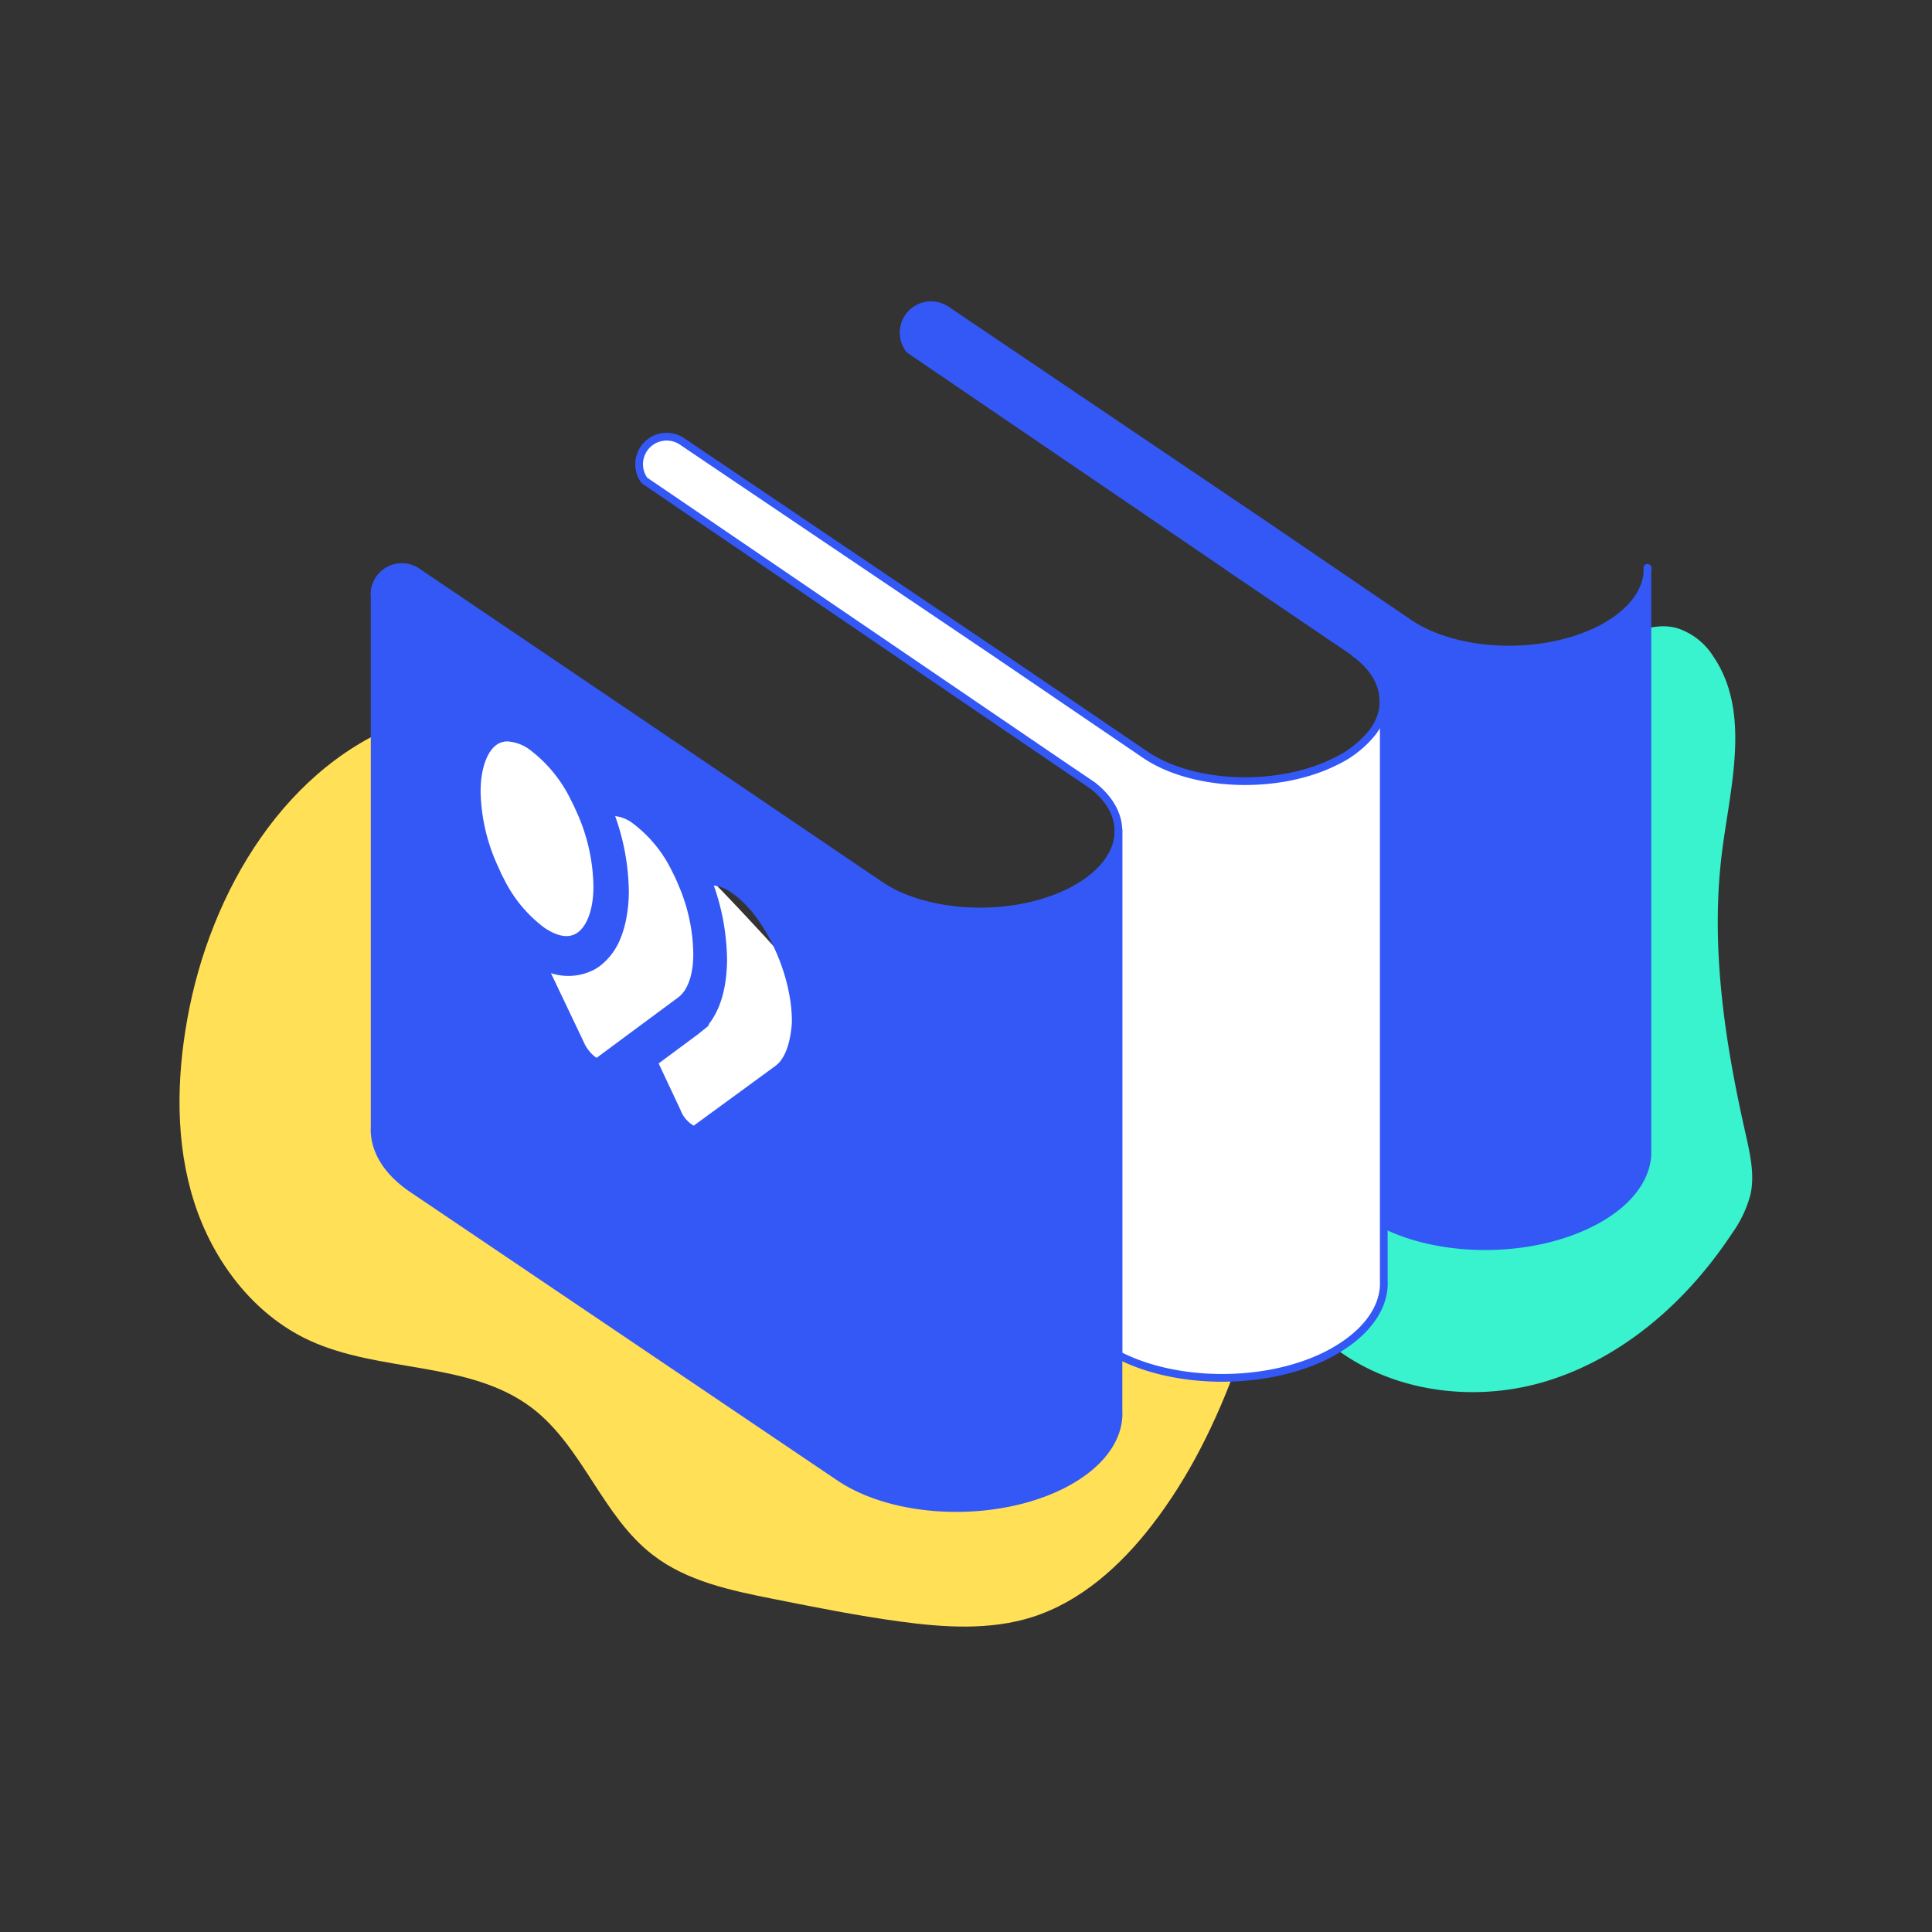 <svg id="Calque_1" data-name="Calque 1" xmlns="http://www.w3.org/2000/svg" viewBox="0 0 250 250"><rect x="0" y="0" width="250" height="250" fill="#333333" stroke="none"/><defs><style>.cls-1{fill:#38f3cd;}.cls-2{fill:#ffe056;}.cls-3,.cls-4{fill:#fff;}.cls-4,.cls-5{stroke:#3458f6;stroke-linecap:round;stroke-linejoin:round;}.cls-5{fill:#3458f6;}</style></defs><path class="cls-1" d="M170.22,172.23c7.46,7.5,19.34,9.58,29.49,6.61s18.58-10.39,24.4-19.22a15.43,15.43,0,0,0,2.39-5c.59-2.62-.05-5.34-.64-8-2.72-12-4.58-24.41-3-36.62,1.11-8.48,3.67-17.9-1.12-25a8.73,8.73,0,0,0-4.63-3.69c-3.65-1.07-7.36,1.25-10.43,3.51a323.4,323.4,0,0,0-42,37"/><path class="cls-2" d="M53,93.2c-15.91,5.52-25.79,22.06-28.76,38.64-1.41,7.85-1.55,16.08.88,23.69s7.63,14.53,14.87,17.9c9.18,4.26,20.78,2.63,28.85,8.76,6.56,5,9.1,14,15.61,19,4.42,3.43,10.13,4.62,15.61,5.71s10.87,2.17,16.36,2.92c5.73.78,11.67,1.17,17.18-.58,6.26-2,11.39-6.63,15.41-11.82,9.8-12.64,13.92-28.64,17.8-44.15L85,120.39c-14.21-5.71-29.46-12.31-37-25.65"/><path class="cls-3" d="M91.41,162c-7-4.74-13.94-9.81-18.85-16.67a78.94,78.94,0,0,1-7.28-13.68c-4.05-9-8.16-18.23-9.25-28-.36-3.35,0-7.4,2.9-9.07,2.33-1.34,5.28-.51,7.75.54,12.6,5.33,22.46,15.44,31.75,25.49,3.27,3.53,6.62,7.28,7.87,11.94,2.09,7.84-2.3,15.79-6.51,22.73A7.44,7.44,0,0,1,97,158.3c-1.52.76-3.4.42-5,1.08s-2.2,3.47-.53,3.78"/><polygon class="cls-4" points="139.13 100.08 139.14 100.08 138.23 99.47 139.13 100.08"/><path class="cls-4" d="M175.44,84.58l0-.12L158.89,73.3,175,84.24Z"/><path class="cls-5" d="M213.2,73.5c.06,2.93-2.06,5.89-6.24,8h0c-7.39,3.72-18.41,3.33-24.62-.86L163.07,67.52l-40.58-27.4a3.55,3.55,0,0,0-4.8,5.12l41.2,28.06,16.52,11.16,0,.12c2.37,1.76,3.55,3.86,3.59,6l0,0v67.82c7.47,3.8,18.95,3.85,26.87-.14h0c4.63-2.32,7.11-5.55,7.3-8.8h0c0-.26,0-.51,0-.76V73.48Z"/><path class="cls-4" d="M179.06,165.7V90.53l0,0a6.87,6.87,0,0,1-1.58,4.38,13.55,13.55,0,0,1-4.65,3.61h0c-7.39,3.72-18.42,3.34-24.62-.85l-19.3-13.13L88.33,57.17a3.56,3.56,0,0,0-4.94,5l54.84,37.34.91.61,2.24,1.52,0,0c2.2,1.72,3.3,3.74,3.34,5.78l0,0v67.92c7.46,3.88,19.05,4,27,0h0C176.76,172.76,179.24,169.2,179.06,165.7Z"/><path class="cls-5" d="M144.73,182.57V107.4l0,0c.06,2.93-2.06,5.89-6.24,8h0c-5.79,2.91-13.82,3.3-20,1.31-.72-.24-1.42-.49-2.08-.78a16.47,16.47,0,0,1-2.52-1.39L94.51,101.4,54,74a3.54,3.54,0,0,0-5.52,3.31h0v68.47h0c-.15,2.83,1.41,5.67,4.8,8l55.33,37.36c7.27,4.91,20.18,5.36,28.84,1h0C142.42,189.63,144.91,186.07,144.73,182.57Zm-44.08-44.25L90,146.11l-.13.07a.39.39,0,0,1-.18,0,4.35,4.35,0,0,1-2.09-2.35l-3-6.38,5.4-4,1.24-1,0-.13c1.49-1.82,2.29-4.54,2.34-8a29.31,29.31,0,0,0-1.94-10.27,5.31,5.31,0,0,1,3.33,1.07c4.41,3,8.06,10.85,8,17.19C102.79,135.15,102,137.33,100.65,138.32Zm-23.36-23.6c0,3.26-1,5.72-2.58,6.56s-3.31,0-4.53-.8a18.07,18.07,0,0,1-5.44-6.57c-.17-.32-.34-.64-.49-1s-.31-.66-.45-1a24.63,24.63,0,0,1-2.11-9.45c0-3.32,1-5.82,2.58-6.68a3,3,0,0,1,1.41-.34,5.93,5.93,0,0,1,3.14,1.15,18.36,18.36,0,0,1,5.51,6.72c.17.32.33.65.49,1s.3.67.45,1A24.61,24.61,0,0,1,77.29,114.72ZM76.71,125a6.9,6.9,0,0,0,.63-.41,7.9,7.9,0,0,0,2.49-3.35,12.61,12.61,0,0,0,.62-2,17.81,17.81,0,0,0,.42-3.85,29.5,29.5,0,0,0-2-10.32,5.17,5.17,0,0,1,3.3,1.06,17.45,17.45,0,0,1,5.25,6.41c.16.31.31.62.46.94s.29.64.43,1a23.44,23.44,0,0,1,1.9,9c0,2.86-.81,5-2.17,6l-10.67,7.9c-.09.07-.36,0-.64-.21A5.37,5.37,0,0,1,75.06,135l-4.79-10.06A6.77,6.77,0,0,0,76.71,125Z"/></svg>